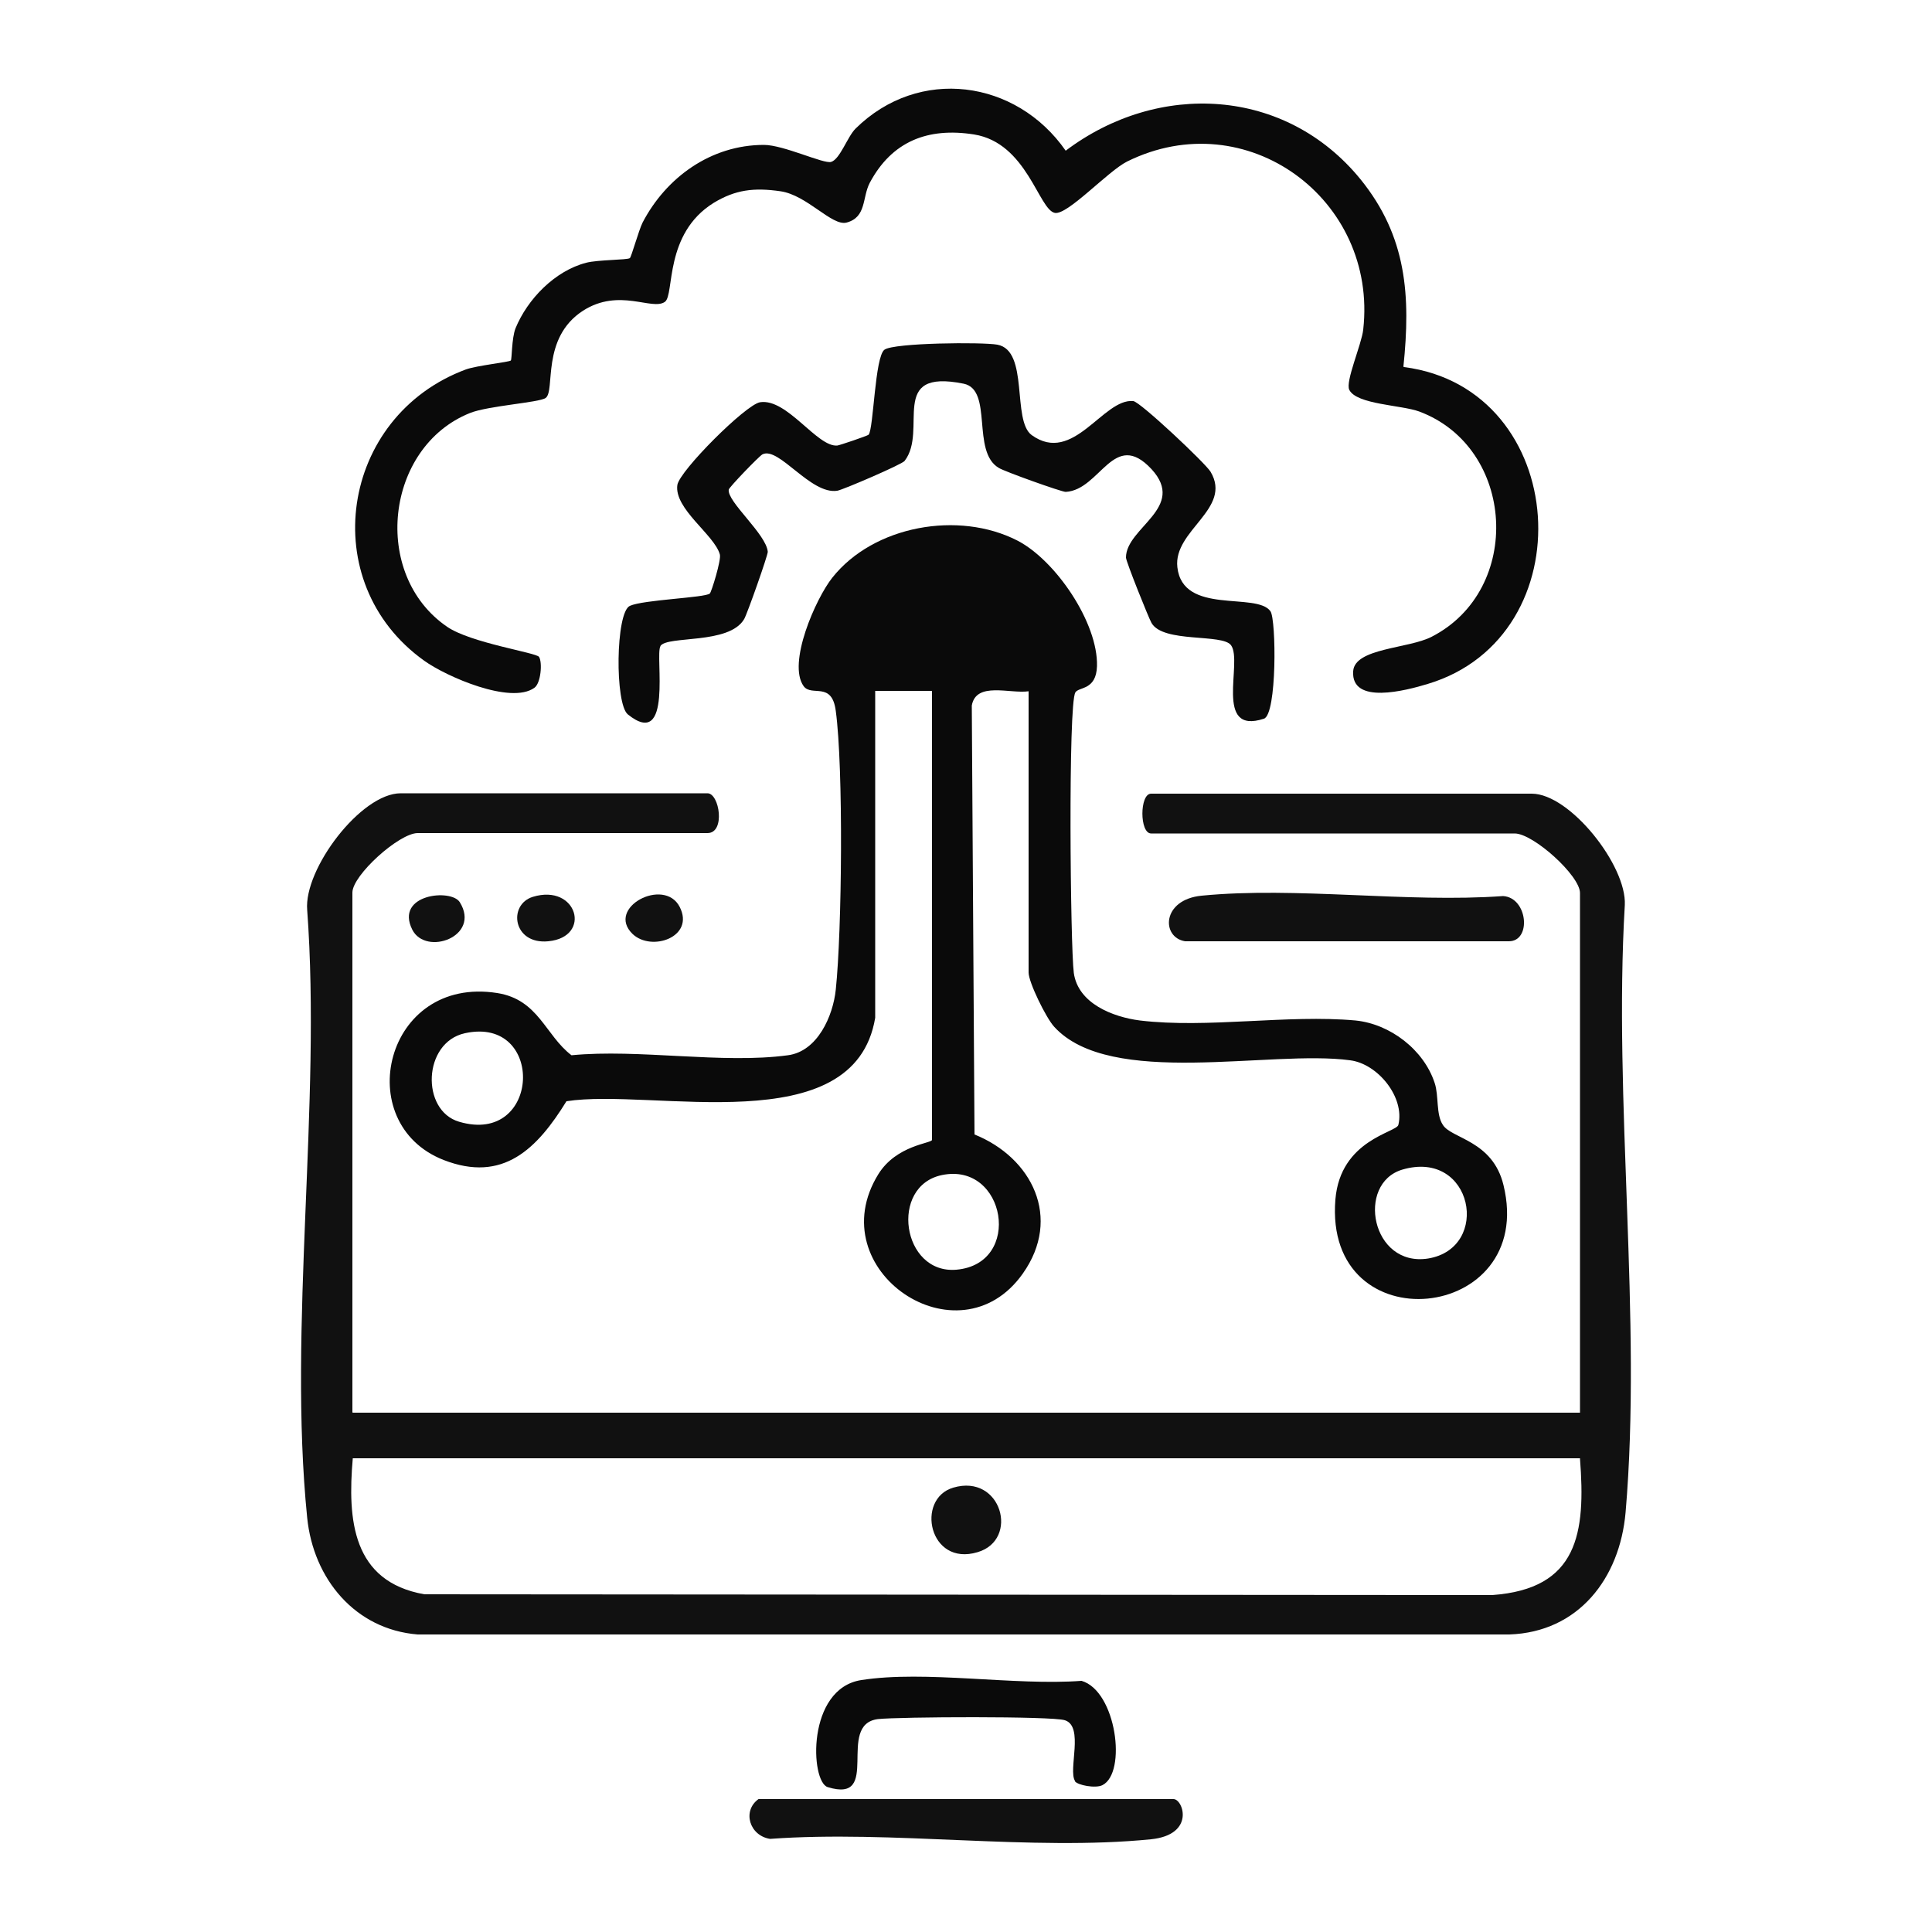 <svg xmlns="http://www.w3.org/2000/svg" id="Capa_1" data-name="Capa 1" viewBox="0 0 50 50"><path d="M9.13,36.56h31.76v-13.45c0-.45-1.21-1.54-1.69-1.54h-9.41c-.3,0-.3-1.03,0-1.03h9.85c.99,0,2.46,1.86,2.41,2.88-.3,5.07.45,10.71.02,15.72-.15,1.71-1.22,3.1-3.01,3.16H10.81c-1.62-.13-2.7-1.44-2.86-3.02-.5-4.95.37-10.7,0-15.73-.09-1.06,1.39-3.02,2.42-3.02h7.94c.31,0,.47,1.03,0,1.03h-7.5c-.48,0-1.69,1.09-1.69,1.54v13.45ZM40.89,37.74H9.13c-.14,1.6-.01,3.19,1.85,3.52l27.64.02c2.22-.16,2.42-1.6,2.27-3.53Z" fill="#111"></path><path d="M22.65,26.34c-.54,3.24-5.76,1.81-7.99,2.16-.76,1.23-1.64,2.12-3.18,1.52-2.42-.95-1.52-4.78,1.39-4.32,1.07.17,1.24,1.09,1.92,1.61,1.74-.17,3.91.23,5.6,0,.77-.1,1.17-1.02,1.24-1.7.16-1.52.2-5.73,0-7.21-.1-.78-.62-.36-.83-.64-.43-.59.31-2.27.74-2.81,1.07-1.35,3.27-1.74,4.79-.96.99.51,2.09,2.13,2.06,3.25-.02.63-.47.53-.56.68-.19.31-.13,6.57-.04,7.26.11.79,1.01,1.14,1.71,1.23,1.75.21,3.82-.16,5.58,0,.9.09,1.77.76,2.05,1.62.11.33.03.81.21,1.08.22.36,1.29.4,1.57,1.56.87,3.57-4.66,4.14-4.35.37.13-1.55,1.59-1.73,1.63-1.93.17-.71-.53-1.58-1.25-1.67-2.06-.28-6.21.73-7.66-.87-.21-.23-.66-1.15-.66-1.4v-7.28c-.48.07-1.36-.26-1.47.37l.07,11.1c1.49.6,2.27,2.16,1.25,3.6-1.66,2.35-5.27-.09-3.74-2.57.47-.76,1.39-.8,1.39-.89v-11.62h-1.47v8.45ZM12.03,26.74c-1.09.24-1.14,2-.15,2.29,2.12.63,2.24-2.75.15-2.29ZM36.29,30.27c-1.2.36-.8,2.53.67,2.3,1.64-.27,1.16-2.84-.67-2.3ZM24.38,30.41c-1.37.28-1.04,2.57.37,2.45,1.73-.15,1.28-2.79-.37-2.45Z" fill="#0a0a0a"></path><path d="M36.34,9.5c4.31.56,4.71,6.97.61,8.2-.56.17-1.99.55-1.93-.33.04-.6,1.43-.58,2.03-.89,2.38-1.22,2.17-4.9-.32-5.83-.46-.17-1.62-.18-1.81-.56-.11-.21.32-1.18.36-1.56.38-3.37-3.02-5.88-6.11-4.35-.5.25-1.54,1.39-1.87,1.33-.42-.08-.72-1.81-2.09-2.03-1.2-.19-2.13.18-2.7,1.25-.2.38-.08.89-.6,1.03-.38.1-1.02-.71-1.71-.81s-1.17-.04-1.73.3c-1.29.8-1.01,2.37-1.26,2.56-.33.24-1.18-.37-2.12.23-1.1.71-.71,2.08-.97,2.26-.17.12-1.49.2-1.96.39-2.19.88-2.56,4.18-.59,5.53.61.42,2.31.67,2.38.78.09.14.05.68-.12.8-.61.44-2.28-.29-2.85-.7-2.83-2.02-2.18-6.33,1.08-7.54.28-.1,1.12-.19,1.16-.23.03-.03.02-.57.12-.83.31-.76,1.02-1.49,1.83-1.7.31-.08,1.06-.07,1.13-.12.04-.03.23-.72.33-.92.61-1.17,1.77-2.01,3.14-2.01.51,0,1.55.5,1.74.44.23-.07.42-.65.63-.86,1.64-1.62,4.16-1.27,5.44.57,2.4-1.81,5.69-1.64,7.63.74,1.2,1.48,1.3,3.02,1.11,4.85Z" fill="#0a0a0a"></path><path d="M17.09,16.73c-.14.23.33,2.7-.84,1.76-.34-.27-.32-2.64.05-2.81.35-.16,1.95-.21,2.07-.32.04-.03.3-.87.26-1.01-.14-.51-1.19-1.18-1.1-1.8.06-.37,1.77-2.08,2.14-2.14.7-.11,1.48,1.17,2,1.12.04,0,.78-.25.81-.28.13-.16.16-2.02.41-2.2s2.54-.2,2.92-.13c.83.15.37,1.96.89,2.34,1.08.78,1.85-.96,2.63-.88.18.02,1.87,1.61,2,1.83.57.96-.97,1.51-.86,2.47.14,1.25,2.05.63,2.41,1.14.15.22.17,2.67-.17,2.78-1.31.43-.54-1.47-.85-1.9-.22-.31-1.76-.05-2.06-.58-.07-.12-.66-1.59-.66-1.69,0-.78,1.58-1.29.66-2.29-.98-1.05-1.32.54-2.22.59-.11,0-1.59-.53-1.73-.62-.72-.42-.14-2.02-.91-2.18-1.98-.4-.91,1.2-1.53,2-.07.09-1.58.74-1.74.77-.69.11-1.52-1.16-1.94-.94-.09.05-.86.85-.87.91-.05.31.97,1.15,1.01,1.61,0,.1-.53,1.6-.61,1.74-.39.67-1.99.42-2.17.7Z" fill="#0a0a0a"></path><path d="M19.64,46.56h10.73c.25,0,.57.92-.58,1.04-3.1.31-6.7-.24-9.86-.01-.53-.08-.73-.72-.3-1.03Z" fill="#111"></path><path d="M27.82,46.09c-.18-.29.24-1.41-.26-1.57-.33-.11-4.3-.09-4.84-.03-1.1.14.12,2.2-1.3,1.76-.45-.14-.55-2.55.87-2.77,1.66-.26,3.96.15,5.7.02.9.26,1.18,2.38.54,2.7-.18.09-.64,0-.71-.1Z" fill="#0a0a0a"></path><path d="M30.67,24.36c-.62-.1-.61-1.08.43-1.18,2.45-.24,5.3.19,7.8.01.64.04.74,1.17.15,1.17h-8.38Z" fill="#111"></path><path d="M13.79,23.21c1.15-.35,1.54,1.04.4,1.15-.92.09-1.05-.95-.4-1.15Z" fill="#111"></path><path d="M16.37,24.17c-.7-.68.82-1.48,1.22-.7s-.73,1.17-1.22.7Z" fill="#111"></path><path d="M11.9,23.35c.55.89-.88,1.4-1.23.71-.46-.92,1.01-1.07,1.23-.71Z" fill="#111"></path><path d="M24.67,38.5c1.25-.37,1.72,1.35.63,1.67-1.26.38-1.61-1.38-.63-1.67Z" fill="#111"></path></svg>
